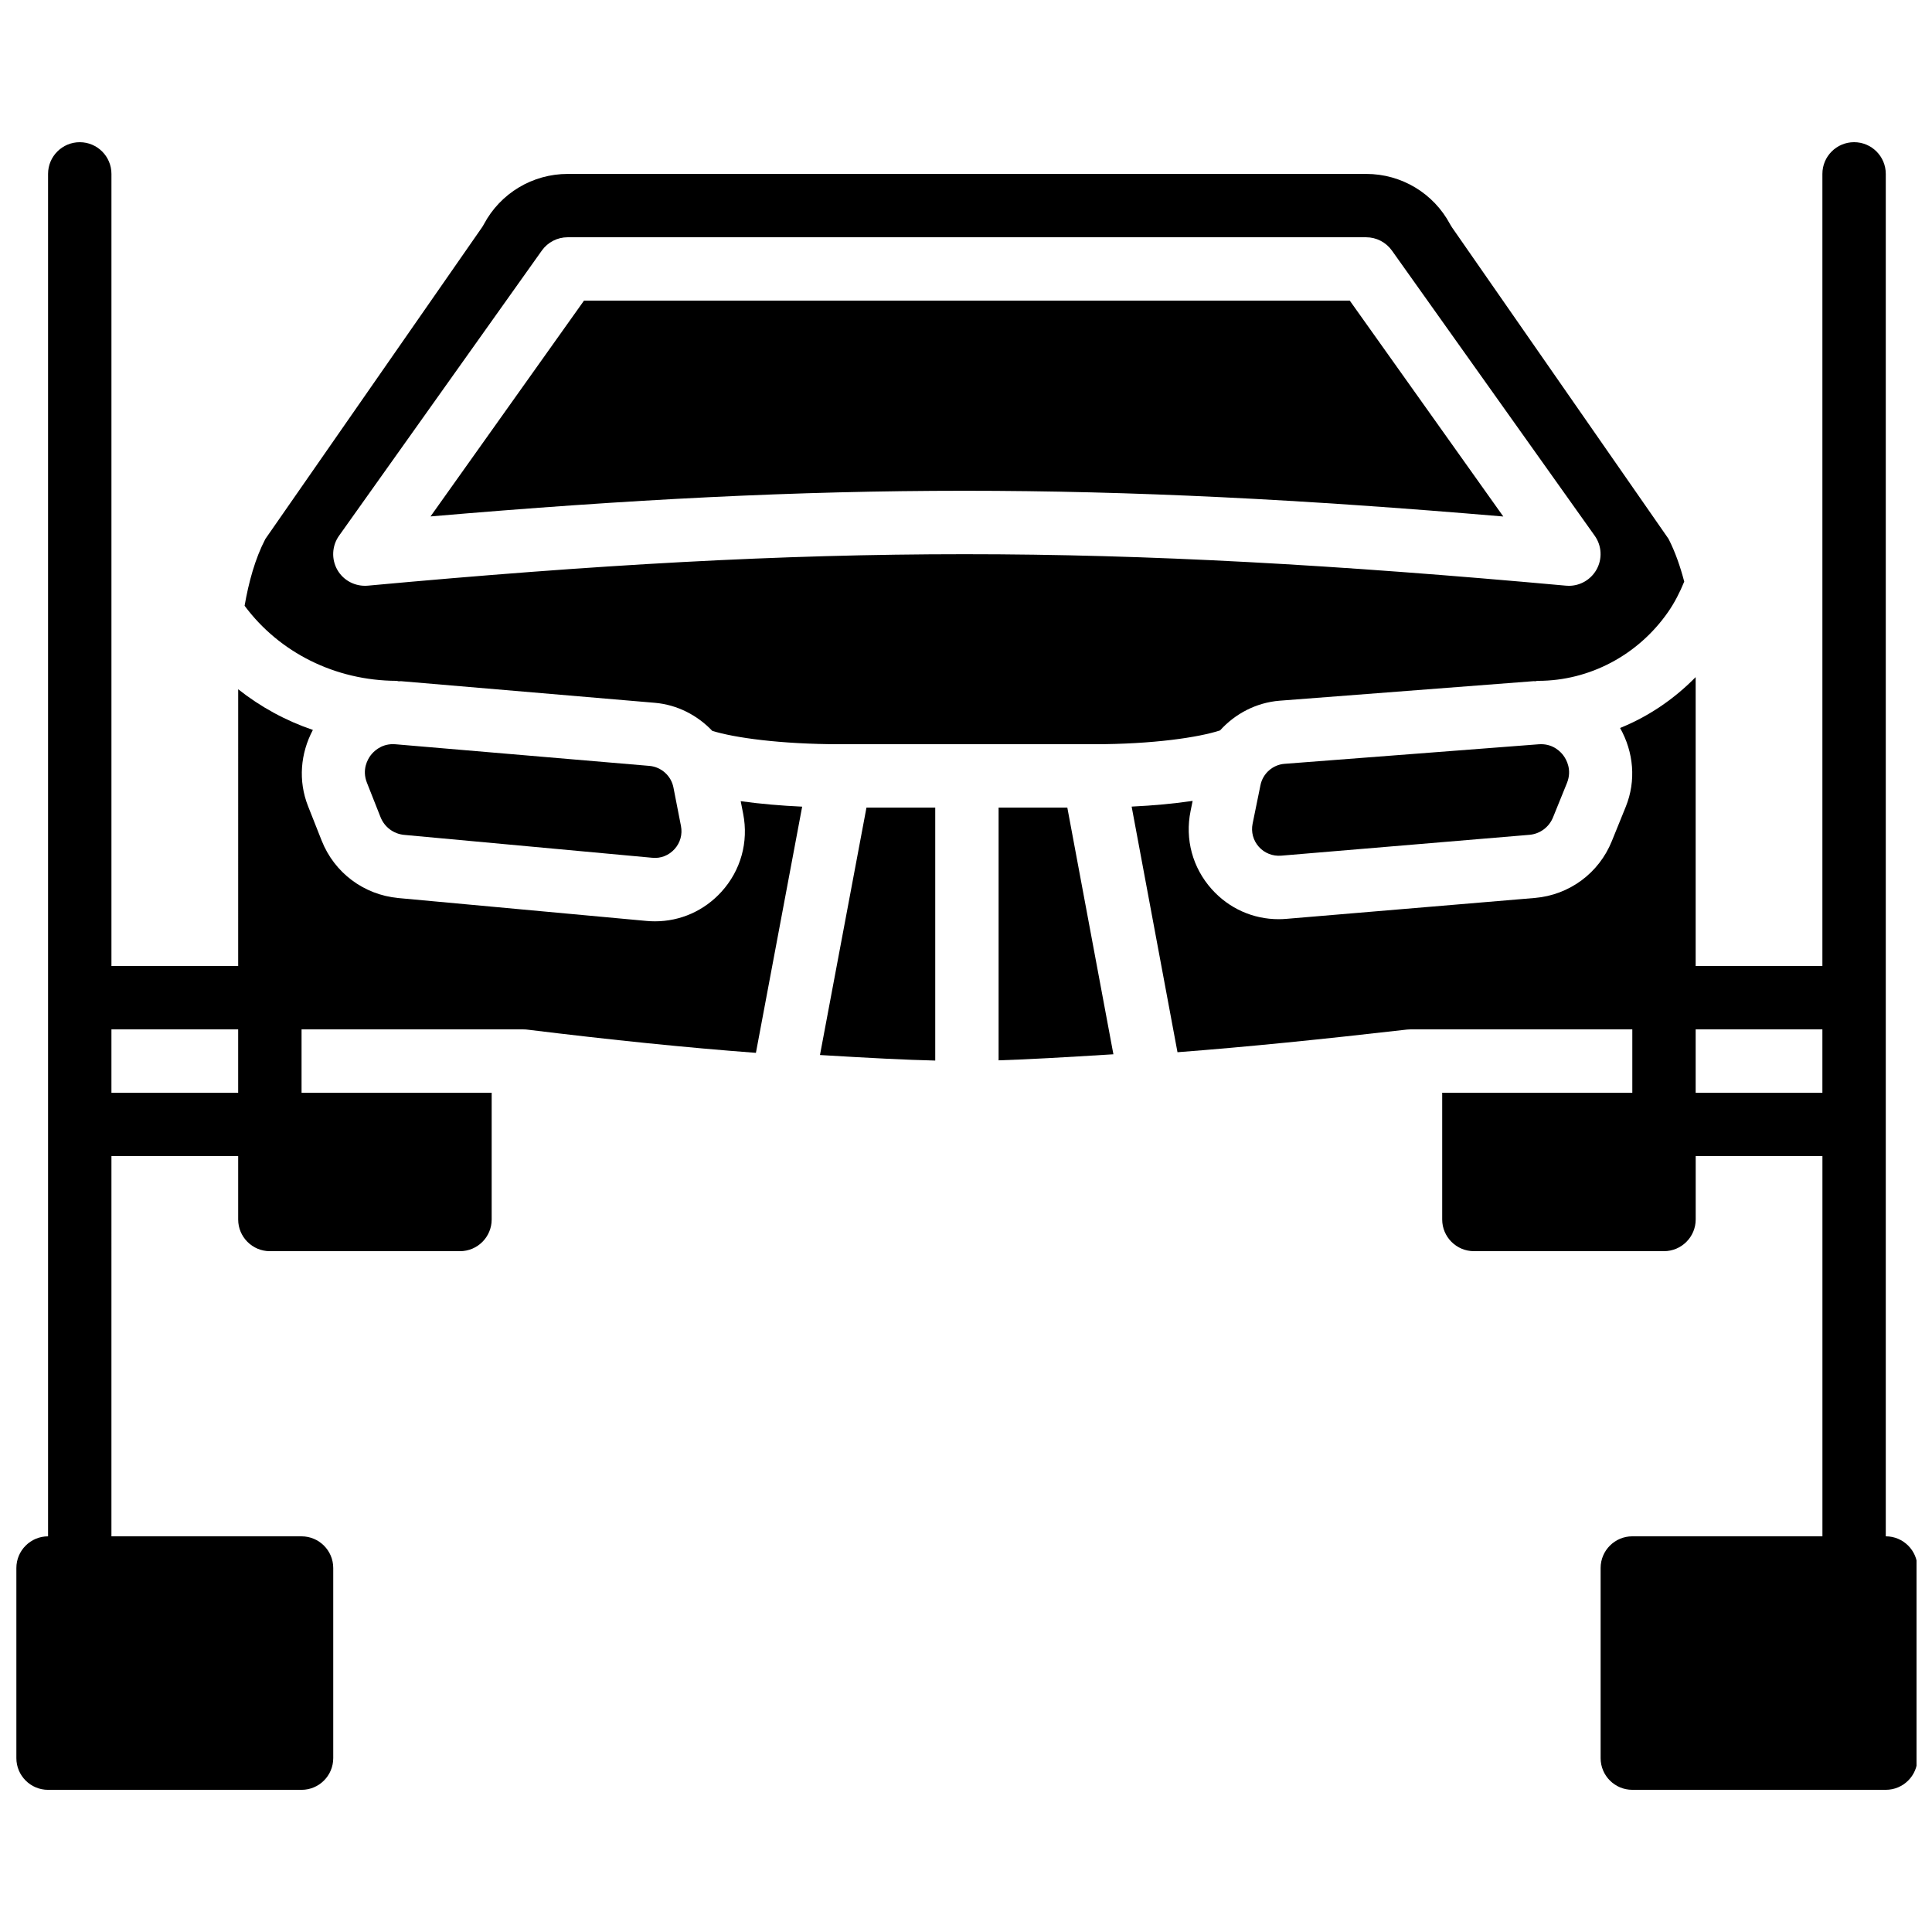 <?xml version="1.0" encoding="UTF-8"?>
<!-- Uploaded to: SVG Repo, www.svgrepo.com, Generator: SVG Repo Mixer Tools -->
<svg width="800px" height="800px" version="1.1" viewBox="144 144 512 512" xmlns="http://www.w3.org/2000/svg">
 <defs>
  <clipPath id="b">
   <path d="m443 181h208.9v438h-208.9z"/>
  </clipPath>
  <clipPath id="a">
   <path d="m148.09 181h208.91v438h-208.91z"/>
  </clipPath>
 </defs>
 <g clip-path="url(#b)">
  <path d="m643.75 551.14v-361.06c0-4.637-3.762-8.398-8.398-8.398-4.637 0-8.398 3.762-8.398 8.398v209.92h-33.586v-75.57c0-0.301-0.008-0.672-0.008-0.984-5.742 5.859-12.543 10.453-20.02 13.477 3.594 6.391 4.301 13.957 1.504 20.875l-3.688 9.094c-3.434 8.508-11.25 14.281-20.395 15.074l-65.805 5.535c-0.707 0.059-1.402 0.094-2.098 0.094-6.801 0-13.184-2.848-17.77-7.992-5.062-5.676-7.094-13.215-5.574-20.672l0.547-2.688c-4.871 0.723-10.328 1.234-16.164 1.512l12.148 65.094c18.5-1.41 38.281-3.426 60.809-6.004 0.32-0.035 0.629-0.051 0.949-0.051h58.777v16.793h-50.383v33.586c0 4.625 3.769 8.398 8.398 8.398h50.383c4.625 0 8.398-3.769 8.398-8.398v-16.793h33.586v100.76h-50.383c-4.637 0-8.398 3.762-8.398 8.398v50.383c0 4.637 3.762 8.398 8.398 8.398h67.176c4.637 0 8.398-3.762 8.398-8.398v-50.383c-0.008-4.637-3.769-8.398-8.406-8.398zm-50.383-117.55v-16.793h33.586v16.793z"/>
 </g>
 <path d="m361.3 423.59c13.441 0.805 22.547 1.285 30.547 1.469v-67.047h-18.223z"/>
 <path d="m552.4 341.22c-0.211 0-0.43 0.008-0.656 0.023l-67.344 5.18c-3.113 0.242-5.742 2.57-6.363 5.652l-2.082 10.203c-0.453 2.215 0.152 4.449 1.652 6.137 1.512 1.688 3.688 2.527 5.91 2.344h0.023l65.781-5.523c2.789-0.242 5.199-2.023 6.254-4.644l3.688-9.094c1.402-3.484-0.168-6.215-0.906-7.223-0.684-0.957-2.609-3.055-5.957-3.055z"/>
 <path d="m249.08 324.43c0.203 0 0.379 0.102 0.578 0.117 0.219 0.016 0.418-0.043 0.648-0.023l67.25 5.727c5.945 0.52 11.27 3.301 15.199 7.43 5.727 1.797 17.977 3.547 33.898 3.547h67.176c15.734 0 27.828-1.805 33.496-3.66 4.004-4.426 9.582-7.379 15.785-7.875l67.344-5.18c0.152-0.008 0.293 0.035 0.445 0.023 0.164-0.012 0.316-0.105 0.492-0.105 0.066-0.008 0.133 0 0.203 0 13.629 0 26.492-6.801 34.445-18.211 1.754-2.519 3.141-5.258 4.301-8.086-1.031-3.922-2.352-7.793-4.164-11.336l-57.375-82.531c-0.184-0.27-0.352-0.547-0.512-0.84-4.383-8.23-12.906-13.336-22.227-13.336h-211.6c-9.32 0-17.844 5.106-22.227 13.336-0.152 0.293-0.328 0.57-0.512 0.848l-57.402 82.559c-2.746 5.281-4.418 11.488-5.5 17.699 9.215 12.402 24 19.832 40.258 19.898zm-15.223-38.465 53.738-75.57c1.578-2.211 4.125-3.519 6.836-3.519h211.6c2.719 0 5.266 1.316 6.844 3.527l53.738 75.57c1.906 2.672 2.074 6.207 0.438 9.051-1.512 2.621-4.293 4.219-7.281 4.219-0.25 0-0.512-0.008-0.766-0.035-122.56-11.125-196.75-11.117-317.55 0-3.266 0.277-6.414-1.328-8.043-4.172-1.629-2.856-1.461-6.383 0.445-9.07z"/>
 <path d="m542.39 280.88-40.691-57.219h-202.93l-40.676 57.199c52.781-4.535 97.051-6.801 141.49-6.801 44.52 0 89.199 2.258 142.81 6.82z"/>
 <path d="m408.64 358.02v66.98c7.953-0.25 17.055-0.781 30.422-1.605l-12.211-65.375z"/>
 <g clip-path="url(#a)">
  <path d="m340.95 359.68c1.461 7.465-0.629 14.988-5.734 20.621-4.586 5.062-10.914 7.859-17.641 7.859-0.766 0-1.527-0.035-2.301-0.109l-65.738-6.062c-9.152-0.875-16.93-6.711-20.297-15.23l-3.609-9.129c-2.644-6.699-2.023-13.965 1.285-20.188-7.223-2.461-13.887-6.106-19.793-10.781l-0.004 73.344h-33.586v-209.92c0-4.637-3.762-8.398-8.398-8.398-4.637 0-8.398 3.762-8.398 8.398v361.06c-4.637 0-8.398 3.762-8.398 8.398v50.383c0 4.637 3.762 8.398 8.398 8.398h67.176c4.637 0 8.398-3.762 8.398-8.398v-50.383c0-4.637-3.762-8.398-8.398-8.398h-50.383l0.004-100.76h33.586v16.793c0 4.625 3.769 8.398 8.398 8.398h50.383c4.637 0 8.398-3.769 8.398-8.398v-33.586h-50.383v-16.793h58.777c0.344 0 0.688 0.016 1.023 0.059 22.555 2.769 42.312 4.785 60.609 6.156l12.258-65.242c-5.457-0.25-11.066-0.723-16.289-1.453zm-167.42 73.91v-16.793h33.586v16.793z"/>
 </g>
 <path d="m316.12 346.97-67.258-5.727c-0.242-0.023-0.488-0.035-0.723-0.035-3.316 0-5.238 2.074-5.945 3.008-0.746 1.008-2.336 3.719-0.957 7.211l3.609 9.129c1.043 2.621 3.434 4.426 6.246 4.695l65.715 6.062h0.023c2.258 0.25 4.41-0.621 5.93-2.293 1.52-1.68 2.133-3.906 1.703-6.121l-2-10.227c-0.605-3.082-3.219-5.426-6.344-5.703z"/>
</svg>